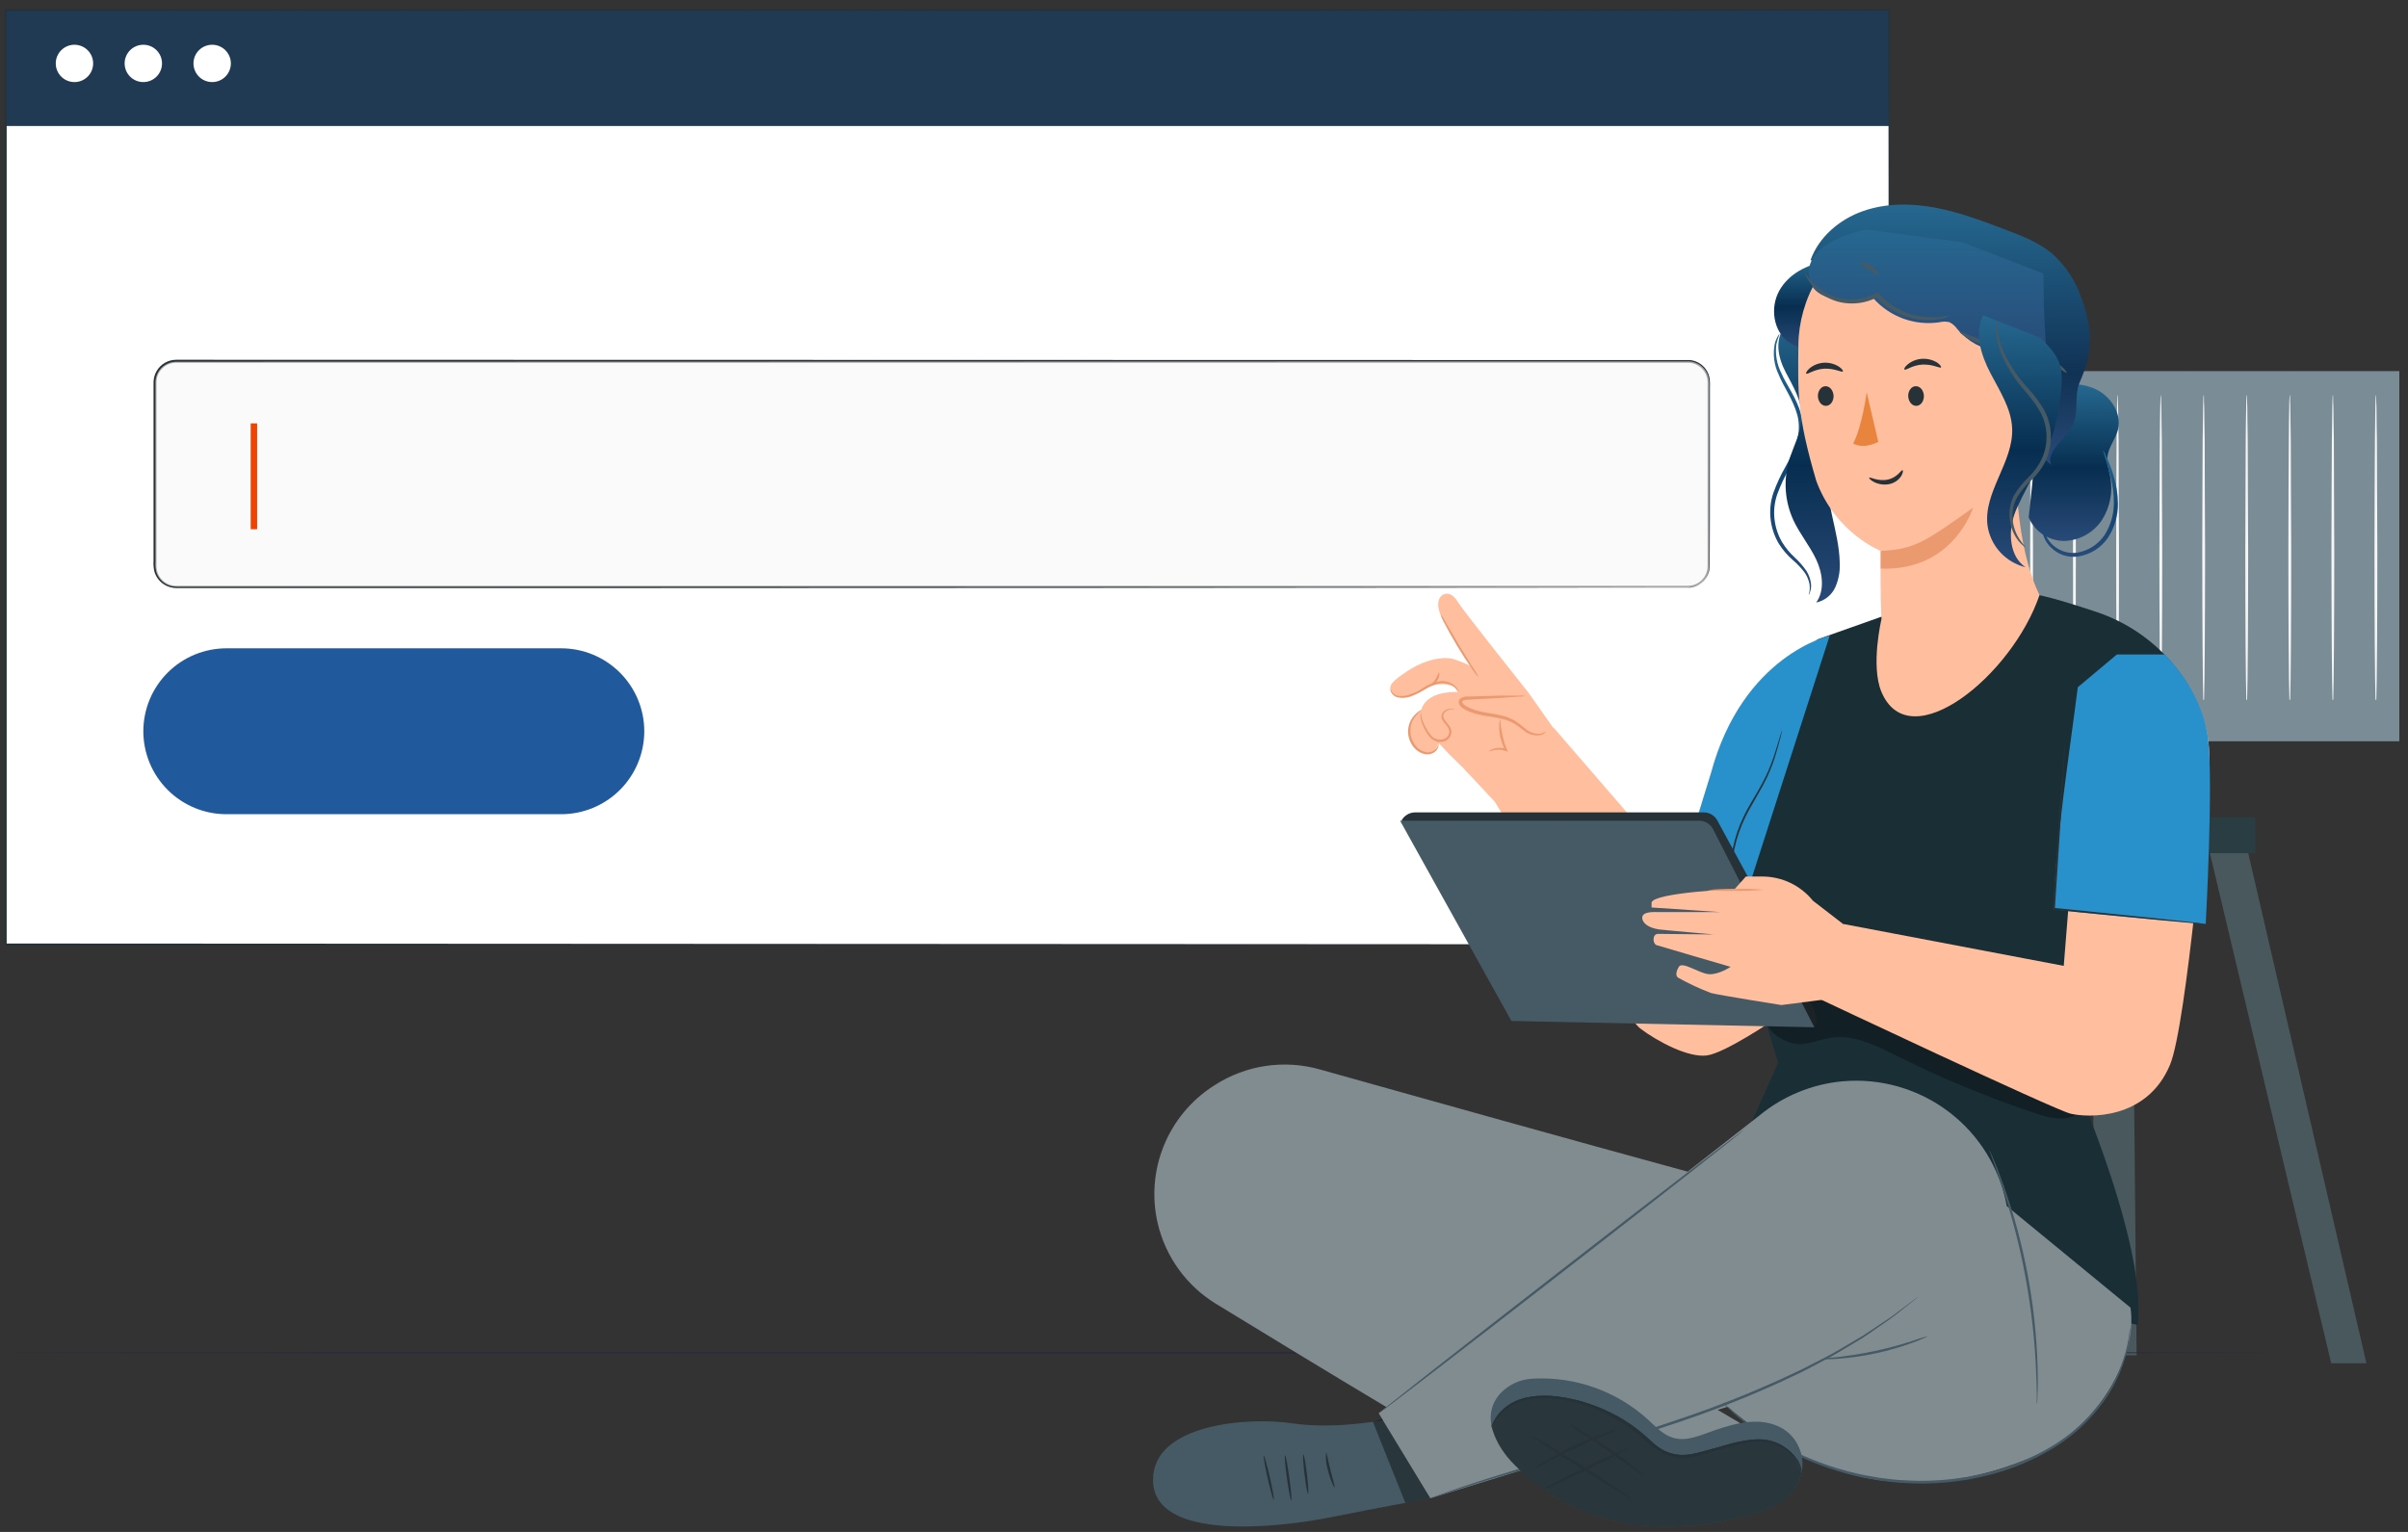 <svg width="198" height="126" viewBox="0 0 198 126" fill="none" xmlns="http://www.w3.org/2000/svg">
<rect x="0" y="0" width="198" height="126" fill="#333333" stroke="none"/>
<path d="M163.563 67.695L152.562 112.133H155.458L166.73 67.695H163.563Z" fill="#F5F5F5"/>
<path d="M184.289 67.695L194.583 112.133H191.686L181.121 67.695H184.289Z" fill="#48585D"/>
<path d="M175.687 111.478H172.313L171.812 60.477H175.183L175.687 111.478Z" fill="#48585D"/>
<path d="M197.285 30.526H149.711V60.97H197.285V30.526Z" fill="#7A8C96"/>
<path d="M185.451 67.231H161.574V70.172H185.451V67.231Z" fill="#293D43"/>
<path d="M152.872 56.997C152.9 57.182 152.91 57.369 152.904 57.555H152.839C152.791 56.065 152.755 51.134 152.755 45.3C152.755 41.772 152.781 38.579 152.791 36.231C152.791 35.096 152.817 34.164 152.826 33.484C152.826 33.18 152.843 32.932 152.849 32.735C152.847 32.648 152.855 32.56 152.872 32.474C152.891 32.56 152.9 32.648 152.898 32.735C152.898 32.932 152.898 33.18 152.917 33.484C152.917 34.164 152.939 35.096 152.956 36.231C152.956 38.579 152.975 41.772 152.991 45.3C152.991 51.147 152.952 56.078 152.904 57.555H152.839C152.835 57.369 152.846 57.182 152.872 56.997Z" fill="#F5F5F5"/>
<path d="M156.414 56.997C156.44 57.182 156.451 57.369 156.446 57.555H156.382C156.333 56.065 156.298 51.134 156.298 45.3C156.298 41.772 156.32 38.579 156.33 36.231C156.346 35.096 156.359 34.164 156.369 33.484C156.369 33.18 156.385 32.932 156.391 32.735C156.387 32.648 156.395 32.56 156.414 32.474C156.431 32.56 156.439 32.648 156.437 32.735C156.437 32.932 156.437 33.18 156.459 33.484C156.459 34.164 156.482 35.096 156.498 36.231C156.498 38.579 156.517 41.772 156.53 45.3C156.53 51.147 156.495 56.078 156.446 57.555H156.382C156.375 57.369 156.386 57.182 156.414 56.997Z" fill="#F5F5F5"/>
<path d="M159.953 56.997C159.981 57.182 159.993 57.369 159.988 57.555H159.914C159.865 56.065 159.83 51.134 159.83 45.3C159.83 41.772 159.856 38.579 159.865 36.231C159.865 35.096 159.891 34.164 159.901 33.484C159.901 33.18 159.901 32.932 159.924 32.735C159.924 32.648 159.931 32.56 159.946 32.474C159.966 32.56 159.974 32.648 159.972 32.735C159.972 32.932 159.972 33.18 159.995 33.484C159.995 34.164 160.014 35.096 160.03 36.231C160.03 38.579 160.053 41.772 160.066 45.3C160.066 51.147 160.03 56.078 159.982 57.555H159.914C159.914 57.369 159.927 57.182 159.953 56.997Z" fill="#F5F5F5"/>
<path d="M163.495 56.997C163.523 57.182 163.534 57.369 163.527 57.555H163.466C163.417 56.065 163.382 51.134 163.382 45.3C163.382 41.772 163.408 38.579 163.414 36.231C163.414 35.096 163.443 34.164 163.453 33.484C163.453 33.18 163.453 32.932 163.475 32.735C163.473 32.648 163.481 32.56 163.498 32.474C163.517 32.56 163.525 32.648 163.521 32.735C163.521 32.932 163.521 33.18 163.543 33.484C163.543 34.164 163.566 35.096 163.582 36.231C163.582 38.579 163.601 41.772 163.614 45.3C163.614 51.147 163.579 56.078 163.53 57.555H163.466C163.46 57.369 163.47 57.182 163.495 56.997Z" fill="#F5F5F5"/>
<path d="M167.037 56.997C167.063 57.182 167.073 57.369 167.069 57.555H167.018C166.966 56.065 166.93 51.134 166.93 45.3C166.93 41.772 166.956 38.579 166.966 36.231C166.982 35.096 166.995 34.164 167.005 33.484C167.005 33.18 167.021 32.932 167.024 32.735C167.022 32.648 167.03 32.56 167.05 32.474C167.067 32.56 167.075 32.648 167.072 32.735C167.072 32.932 167.072 33.18 167.095 33.484C167.095 34.164 167.118 35.096 167.131 36.231C167.131 38.579 167.153 41.772 167.166 45.3C167.166 51.147 167.131 56.078 167.082 57.555H167.018C167.007 57.369 167.013 57.182 167.037 56.997Z" fill="#F5F5F5"/>
<path d="M170.569 56.997C170.597 57.182 170.608 57.369 170.602 57.555H170.537C170.489 56.065 170.453 51.134 170.453 45.3C170.453 41.772 170.479 38.579 170.489 36.231C170.489 35.096 170.514 34.164 170.524 33.484C170.524 33.18 170.524 32.932 170.547 32.735C170.545 32.648 170.552 32.56 170.569 32.474C170.589 32.56 170.597 32.648 170.595 32.735C170.595 32.932 170.595 33.18 170.614 33.484C170.614 34.164 170.637 35.096 170.653 36.231C170.653 38.579 170.673 41.772 170.689 45.3C170.689 51.147 170.65 56.078 170.602 57.555H170.537C170.533 57.369 170.543 57.182 170.569 56.997Z" fill="#F5F5F5"/>
<path d="M174.121 56.997C174.147 57.182 174.158 57.369 174.153 57.555H174.089C174.04 56.065 174.005 51.134 174.005 45.3C174.005 41.772 174.027 38.579 174.037 36.231C174.037 35.096 174.066 34.164 174.076 33.484C174.076 33.18 174.076 32.932 174.098 32.735C174.094 32.648 174.102 32.56 174.121 32.474C174.138 32.56 174.146 32.648 174.144 32.735C174.144 32.932 174.144 33.18 174.166 33.484C174.166 34.164 174.189 35.096 174.205 36.231C174.205 38.579 174.224 41.772 174.237 45.3C174.237 51.147 174.202 56.078 174.153 57.555H174.089C174.082 57.369 174.093 57.182 174.121 56.997Z" fill="#F5F5F5"/>
<path d="M177.673 56.997C177.701 57.182 177.713 57.369 177.708 57.555H177.641C177.592 56.065 177.557 51.134 177.557 45.3C177.557 41.772 177.583 38.579 177.592 36.231C177.592 35.096 177.618 34.164 177.628 33.484C177.628 33.18 177.644 32.932 177.65 32.735C177.65 32.648 177.658 32.56 177.673 32.474C177.692 32.56 177.701 32.648 177.699 32.735C177.699 32.932 177.699 33.18 177.721 33.484C177.721 34.164 177.741 35.096 177.757 36.231C177.757 38.579 177.779 41.772 177.792 45.3C177.792 51.147 177.757 56.078 177.708 57.555H177.641C177.639 57.369 177.649 57.182 177.673 56.997Z" fill="#F5F5F5"/>
<path d="M181.199 56.997C181.227 57.182 181.238 57.369 181.231 57.555H181.167C181.118 56.065 181.083 51.134 181.083 45.3C181.083 41.772 181.108 38.579 181.115 36.231C181.131 35.096 181.144 34.164 181.154 33.484C181.154 33.18 181.17 32.932 181.176 32.735C181.174 32.648 181.182 32.56 181.199 32.474C181.218 32.56 181.226 32.648 181.221 32.735C181.221 32.932 181.221 33.18 181.244 33.484C181.244 34.164 181.267 35.096 181.283 36.231C181.283 38.579 181.302 41.772 181.315 45.3C181.315 51.147 181.28 56.078 181.231 57.555H181.167C181.162 57.369 181.173 57.182 181.199 56.997Z" fill="#F5F5F5"/>
<path d="M184.741 56.997C184.767 57.182 184.778 57.369 184.773 57.555H184.709C184.657 56.065 184.622 51.134 184.622 45.3C184.638 41.772 184.647 38.579 184.657 36.231C184.657 35.096 184.686 34.164 184.696 33.484C184.696 33.18 184.696 32.932 184.715 32.735C184.713 32.648 184.721 32.56 184.741 32.474C184.758 32.56 184.766 32.648 184.764 32.735C184.764 32.932 184.764 33.18 184.786 33.484C184.786 34.164 184.809 35.096 184.822 36.231C184.822 38.579 184.844 41.772 184.857 45.3C184.857 51.147 184.822 56.078 184.773 57.555H184.709C184.702 57.369 184.713 57.182 184.741 56.997Z" fill="#F5F5F5"/>
<path d="M188.28 56.997C188.308 57.182 188.318 57.369 188.312 57.555H188.247C188.199 56.065 188.163 51.134 188.163 45.3C188.163 41.772 188.189 38.579 188.199 36.231C188.199 35.096 188.225 34.164 188.234 33.484C188.234 33.18 188.235 32.932 188.257 32.735C188.255 32.648 188.263 32.56 188.28 32.474C188.299 32.56 188.308 32.648 188.306 32.735C188.306 32.932 188.306 33.18 188.325 33.484C188.325 34.164 188.347 35.096 188.364 36.231C188.364 38.579 188.383 41.772 188.399 45.3C188.399 51.147 188.364 56.078 188.312 57.555H188.247C188.243 57.369 188.254 57.182 188.28 56.997Z" fill="#F5F5F5"/>
<path d="M191.822 56.997C191.848 57.182 191.859 57.369 191.854 57.555H191.79C191.741 56.065 191.706 51.134 191.706 45.3C191.706 41.772 191.728 38.579 191.738 36.231C191.754 35.096 191.767 34.164 191.777 33.484C191.777 33.18 191.793 32.932 191.799 32.735C191.795 32.648 191.803 32.56 191.822 32.474C191.839 32.56 191.847 32.648 191.845 32.735C191.845 32.932 191.845 33.18 191.867 33.484C191.867 34.164 191.89 35.096 191.906 36.231C191.906 38.579 191.925 41.772 191.938 45.3C191.938 51.147 191.903 56.078 191.854 57.555H191.79C191.783 57.369 191.794 57.182 191.822 56.997Z" fill="#F5F5F5"/>
<path d="M195.361 56.997C195.389 57.182 195.401 57.369 195.396 57.555H195.328C195.28 56.065 195.244 51.134 195.244 45.3C195.244 41.772 195.27 38.579 195.28 36.231C195.296 35.096 195.309 34.164 195.315 33.484C195.315 33.18 195.331 32.932 195.338 32.735C195.338 32.648 195.345 32.56 195.361 32.474C195.38 32.56 195.389 32.648 195.386 32.735C195.386 32.932 195.386 33.18 195.409 33.484C195.409 34.164 195.428 35.096 195.444 36.231C195.444 38.579 195.467 41.772 195.48 45.3C195.48 51.147 195.444 56.078 195.396 57.555H195.328C195.326 57.369 195.337 57.182 195.361 56.997Z" fill="#F5F5F5"/>
<path d="M187.201 111.262C187.201 111.303 145.337 111.339 93.704 111.339C42.071 111.339 0.2 111.303 0.2 111.262C0.2 111.221 42.041 111.186 93.704 111.186C145.366 111.186 187.201 111.218 187.201 111.262Z" fill="#2F293D"/>
<path d="M155.339 0.827H0.455V77.686H155.339V0.827Z" fill="white"/>
<path d="M155.339 0.827H0.455V10.363H155.339V0.827Z" fill="#203A53"/>
<path d="M155.339 77.686C155.339 77.193 155.316 48.222 155.277 0.827L155.339 0.888L0.465 0.911L0.549 0.827C0.549 27.917 0.549 53.921 0.549 77.686L0.468 77.605L155.351 77.686L0.468 77.767H0.374V77.686C0.374 53.921 0.374 27.917 0.374 0.827V0.756H0.468H155.339H155.393V0.82C155.361 48.222 155.339 77.189 155.339 77.686Z" fill="#263238"/>
<path d="M14.485 29.756H138.788C139.725 29.756 140.486 30.515 140.486 31.452V46.564C140.486 47.501 139.725 48.26 138.788 48.26H14.485C13.547 48.26 12.787 47.501 12.787 46.564V31.452C12.787 30.515 13.547 29.756 14.485 29.756Z" fill="#FAFAFA" stroke="#A9A9A9" stroke-width="0.163"/>
<path d="M138.787 48.341C139.037 48.334 139.283 48.278 139.511 48.177C139.79 48.05 140.032 47.852 140.211 47.603C140.456 47.256 140.57 46.835 140.534 46.413C140.534 44.478 140.534 41.633 140.534 37.969C140.534 36.138 140.534 34.099 140.534 31.871C140.55 31.592 140.532 31.313 140.479 31.039C140.412 30.762 140.277 30.506 140.087 30.294C139.896 30.082 139.656 29.92 139.388 29.823C139.251 29.775 139.109 29.742 138.965 29.726C138.82 29.726 138.668 29.726 138.516 29.726H134.729H117.018L14.485 29.752C14.185 29.752 13.891 29.83 13.631 29.98C13.371 30.129 13.156 30.344 13.006 30.604C12.859 30.863 12.781 31.156 12.78 31.455V46.197C12.759 46.49 12.786 46.785 12.857 47.071C12.945 47.346 13.102 47.594 13.313 47.792C13.524 47.991 13.781 48.132 14.062 48.203C14.351 48.257 14.646 48.276 14.94 48.257H23.009H50.232L96.331 48.273L127.409 48.303H135.859H138.055H138.804C138.804 48.303 138.549 48.303 138.055 48.303H135.859L127.409 48.319L96.331 48.344L50.232 48.364H14.498C14.34 48.361 14.183 48.341 14.03 48.303C13.722 48.224 13.44 48.07 13.208 47.852C12.977 47.635 12.806 47.363 12.709 47.061C12.632 46.759 12.604 46.446 12.625 46.135V45.226C12.625 44.62 12.625 44.013 12.625 43.404V31.461C12.626 31.133 12.711 30.811 12.874 30.526C13.037 30.243 13.273 30.007 13.556 29.843C13.839 29.679 14.161 29.592 14.488 29.591L117.022 29.613H134.732H138.503C138.655 29.613 138.804 29.613 138.959 29.613C139.111 29.63 139.26 29.664 139.404 29.717C139.689 29.82 139.943 29.993 140.144 30.22C140.34 30.441 140.479 30.706 140.547 30.994C140.599 31.274 140.617 31.56 140.599 31.845C140.599 34.074 140.599 36.112 140.599 37.944C140.599 41.607 140.599 44.455 140.583 46.387C140.613 46.818 140.488 47.246 140.231 47.593C140.047 47.843 139.801 48.041 139.517 48.167C139.345 48.241 139.162 48.289 138.975 48.309L138.787 48.341Z" fill="#263238"/>
<path d="M46.141 66.969H18.621C16.808 66.969 15.069 66.25 13.788 64.969C12.506 63.689 11.786 61.952 11.786 60.142C11.788 58.332 12.509 56.598 13.791 55.32C15.073 54.042 16.81 53.324 18.621 53.324H46.141C47.039 53.324 47.927 53.5 48.757 53.843C49.586 54.187 50.34 54.689 50.974 55.323C51.609 55.957 52.113 56.71 52.456 57.538C52.8 58.367 52.977 59.255 52.977 60.151C52.974 61.96 52.253 63.694 50.971 64.973C49.689 66.251 47.952 66.969 46.141 66.969Z" fill="#215A9C"/>
<path d="M21.142 34.822H20.613V43.529H21.142V34.822Z" fill="#EE4302"/>
<path d="M6.122 6.751C6.971 6.751 7.659 6.064 7.659 5.216C7.659 4.368 6.971 3.681 6.122 3.681C5.273 3.681 4.585 4.368 4.585 5.216C4.585 6.064 5.273 6.751 6.122 6.751Z" fill="white"/>
<path d="M11.785 6.751C12.634 6.751 13.322 6.064 13.322 5.216C13.322 4.368 12.634 3.681 11.785 3.681C10.937 3.681 10.248 4.368 10.248 5.216C10.248 6.064 10.937 6.751 11.785 6.751Z" fill="white"/>
<path d="M17.446 6.751C18.294 6.751 18.983 6.064 18.983 5.216C18.983 4.368 18.294 3.681 17.446 3.681C16.597 3.681 15.909 4.368 15.909 5.216C15.909 6.064 16.597 6.751 17.446 6.751Z" fill="white"/>
<path d="M120.415 63.266L122.914 65.946C122.914 65.946 133.373 83.464 134.861 84.587C136.35 85.709 138.849 87.009 140.35 86.809C141.852 86.609 145.82 83.906 145.82 83.906L142.349 73.263L138.403 72.183L127.748 59.851L120.415 63.266Z" fill="#FFBE9D"/>
<path d="M122.414 65.375C121.526 64.308 119.237 62.111 119.237 62.111L118.268 61.083C118.224 61.167 118.189 61.256 118.161 61.347C118.121 61.523 118.037 61.687 117.916 61.821C117.774 61.921 117.605 61.974 117.432 61.974C117.258 61.974 117.089 61.921 116.947 61.821C116.641 61.65 116.385 61.401 116.204 61.101C116.023 60.8 115.924 60.457 115.917 60.106C115.91 59.756 115.995 59.409 116.163 59.101C116.331 58.793 116.577 58.535 116.876 58.351C116.931 58.161 117.022 57.984 117.144 57.828C117.961 56.78 119.882 56.922 119.882 56.922L119.595 56.513C119.595 56.513 118.287 55.7 116.111 57.077C115.787 57.289 115.396 57.374 115.013 57.316C114.896 57.304 114.782 57.266 114.681 57.204C114.58 57.143 114.494 57.06 114.429 56.961C114.106 56.422 114.413 56.058 115.759 55.178C117.105 54.297 118.694 53.888 119.702 54.271C120.176 54.434 120.637 54.63 121.083 54.858C121.083 54.858 118.707 51.027 118.565 50.779C118.158 50.059 118.139 49.276 118.594 48.956C118.885 48.753 119.401 48.708 119.886 49.531C120.318 50.243 125.675 56.967 125.675 56.967L127.871 60.083L122.414 65.375Z" fill="#FFBE9D"/>
<path d="M127.105 60.192C126.782 60.547 126.175 60.515 125.74 60.279C125.304 60.044 124.955 59.689 124.538 59.434C123.286 58.67 121.577 58.983 120.363 58.16C120.196 58.044 120.024 57.838 120.099 57.661C120.173 57.483 120.399 57.451 120.589 57.445L125.433 57.245" fill="#FFBE9D"/>
<path d="M125.439 57.245C125.266 57.21 125.089 57.199 124.913 57.212C124.574 57.212 124.086 57.212 123.479 57.212L121.358 57.271L120.745 57.293C120.621 57.278 120.495 57.286 120.375 57.32C120.255 57.353 120.142 57.41 120.044 57.487C119.991 57.549 119.958 57.625 119.949 57.706C119.939 57.787 119.955 57.869 119.992 57.941C120.055 58.06 120.146 58.162 120.257 58.238C120.459 58.37 120.676 58.478 120.903 58.561C121.8 58.909 122.701 58.922 123.46 59.115C123.819 59.191 124.164 59.322 124.484 59.502C124.777 59.673 125.026 59.892 125.278 60.067C125.468 60.23 125.691 60.35 125.932 60.418C126.173 60.486 126.426 60.5 126.673 60.46C127.025 60.367 127.131 60.167 127.118 60.167C126.975 60.257 126.816 60.32 126.65 60.354C126.421 60.371 126.191 60.341 125.975 60.264C125.759 60.187 125.561 60.066 125.394 59.909C125.14 59.694 124.875 59.493 124.6 59.306C124.266 59.103 123.902 58.955 123.521 58.867C122.734 58.657 121.836 58.628 121.006 58.303C120.804 58.223 120.612 58.123 120.431 58.003C120.267 57.886 120.18 57.722 120.26 57.651C120.341 57.58 120.561 57.551 120.767 57.545L121.381 57.512L123.502 57.396C124.106 57.358 124.593 57.325 124.929 57.293C125.101 57.3 125.272 57.284 125.439 57.245Z" fill="#EB996E"/>
<path d="M119.96 56.897C119.774 56.649 119.533 56.448 119.256 56.309C118.95 56.181 118.61 56.154 118.287 56.232C117.888 56.331 117.506 56.493 117.157 56.713C116.796 56.94 116.411 57.13 116.011 57.28C115.673 57.404 115.309 57.434 114.955 57.367C114.832 57.343 114.716 57.29 114.618 57.213C114.519 57.136 114.44 57.036 114.387 56.922C114.346 56.844 114.327 56.756 114.332 56.667C114.332 56.667 114.371 56.755 114.452 56.89C114.508 56.983 114.585 57.062 114.676 57.122C114.767 57.182 114.87 57.22 114.978 57.235C115.306 57.275 115.638 57.234 115.946 57.116C116.333 56.96 116.705 56.77 117.057 56.548C117.423 56.321 117.825 56.156 118.245 56.061C118.601 55.984 118.971 56.028 119.298 56.187C119.514 56.294 119.7 56.453 119.837 56.651C119.944 56.803 119.97 56.893 119.96 56.897Z" fill="#EB996E"/>
<path d="M118.429 50.472C118.611 50.716 118.771 50.975 118.907 51.246L120.008 53.097L121.138 54.936C121.309 55.181 121.46 55.44 121.591 55.71C121.377 55.499 121.19 55.263 121.035 55.007C120.712 54.552 120.293 53.913 119.857 53.191C119.421 52.468 119.046 51.798 118.794 51.304C118.64 51.042 118.518 50.763 118.429 50.472Z" fill="#EB996E"/>
<path d="M119.621 58.293C119.531 58.32 119.437 58.337 119.343 58.341C119.224 58.349 119.108 58.382 119.003 58.437C118.898 58.493 118.806 58.57 118.733 58.664C118.695 58.731 118.675 58.807 118.675 58.885C118.675 58.962 118.695 59.038 118.733 59.106C118.826 59.277 118.94 59.436 119.072 59.58C119.239 59.754 119.336 59.984 119.346 60.225C119.337 60.359 119.296 60.489 119.226 60.604C119.156 60.718 119.06 60.815 118.946 60.886C118.833 60.955 118.707 61 118.576 61.018C118.445 61.036 118.312 61.028 118.184 60.992C117.95 60.934 117.737 60.809 117.574 60.631C117.331 60.329 117.134 59.994 116.989 59.635C116.885 59.396 116.82 59.142 116.799 58.883C116.787 58.787 116.801 58.688 116.841 58.599C116.855 58.691 116.864 58.784 116.867 58.877C116.915 59.123 116.995 59.361 117.105 59.586C117.261 59.922 117.459 60.237 117.696 60.522C117.839 60.678 118.029 60.783 118.237 60.822C118.445 60.86 118.66 60.83 118.849 60.734C118.94 60.68 119.016 60.605 119.072 60.515C119.128 60.425 119.162 60.324 119.172 60.218C119.164 60.013 119.083 59.817 118.943 59.667C118.803 59.521 118.682 59.357 118.584 59.18C118.54 59.09 118.52 58.991 118.526 58.891C118.533 58.792 118.565 58.696 118.62 58.612C118.704 58.507 118.812 58.423 118.935 58.367C119.058 58.311 119.192 58.285 119.327 58.29C119.424 58.269 119.524 58.27 119.621 58.293Z" fill="#EB996E"/>
<path d="M118.174 60.861C118.174 60.861 118.252 60.922 118.284 61.09C118.304 61.209 118.296 61.332 118.26 61.448C118.224 61.564 118.162 61.67 118.078 61.757C117.947 61.883 117.786 61.972 117.611 62.016C117.435 62.06 117.251 62.058 117.077 62.009C116.656 61.885 116.3 61.605 116.082 61.225C115.857 60.858 115.753 60.429 115.785 59.999C115.816 59.652 115.937 59.318 116.137 59.032C116.274 58.836 116.447 58.667 116.647 58.535C116.783 58.445 116.87 58.416 116.873 58.426C116.639 58.617 116.432 58.841 116.26 59.09C116.069 59.394 115.967 59.746 115.967 60.106C115.967 60.465 116.069 60.817 116.26 61.122C116.455 61.463 116.77 61.719 117.144 61.841C117.294 61.886 117.452 61.893 117.604 61.861C117.756 61.828 117.898 61.758 118.016 61.657C118.092 61.584 118.151 61.495 118.19 61.398C118.229 61.3 118.247 61.195 118.242 61.09C118.207 60.948 118.158 60.867 118.174 60.861Z" fill="#EB996E"/>
<path d="M122.395 61.818C122.395 61.818 122.508 61.696 122.766 61.602C123.121 61.479 123.508 61.479 123.864 61.602L123.757 61.718C123.668 61.535 123.592 61.347 123.528 61.154C123.275 60.487 123.211 59.764 123.344 59.064C123.39 59.752 123.509 60.433 123.699 61.096C123.764 61.292 123.838 61.476 123.912 61.647L123.993 61.831L123.806 61.763C123.482 61.645 123.13 61.626 122.795 61.709C122.664 61.752 122.53 61.789 122.395 61.818Z" fill="#EB996E"/>
<path d="M118.329 55.31C118.378 55.31 118.397 55.671 118.149 56.022C117.9 56.374 117.548 56.48 117.535 56.435C117.522 56.39 117.787 56.229 118 55.919C118.213 55.609 118.278 55.31 118.329 55.31Z" fill="#EB996E"/>
<path d="M114.183 116.718C114.183 116.718 109.986 117.627 106.218 117.063C102.692 116.537 94.804 117.082 94.807 121.72C94.807 126.88 105.33 125.616 109.434 124.793C113.538 123.971 117.616 123.232 117.616 123.232L114.183 116.718Z" fill="#455A64"/>
<path d="M104.736 123.358C104.681 123.358 104.455 122.565 104.229 121.559C104.003 120.553 103.861 119.727 103.906 119.714C103.951 119.701 104.19 120.507 104.416 121.514C104.642 122.52 104.791 123.333 104.736 123.358Z" fill="#263238"/>
<path d="M106.173 123.413C106.118 123.413 105.959 122.594 105.817 121.569C105.675 120.543 105.608 119.701 105.662 119.695C105.717 119.688 105.876 120.514 106.018 121.54C106.16 122.565 106.227 123.407 106.173 123.413Z" fill="#263238"/>
<path d="M107.557 122.871C107.503 122.871 107.37 122.158 107.264 121.259C107.157 120.359 107.112 119.63 107.167 119.624C107.222 119.617 107.354 120.336 107.464 121.236C107.574 122.136 107.606 122.865 107.557 122.871Z" fill="#263238"/>
<path d="M109.737 122.329C109.689 122.352 109.388 121.749 109.195 120.946C109.045 120.467 108.993 119.964 109.04 119.465C109.098 119.465 109.198 120.11 109.392 120.897C109.585 121.684 109.789 122.307 109.737 122.329Z" fill="#263238"/>
<g opacity="0.4">
<path d="M112.889 116.944L115.556 123.616L117.625 123.232L113.66 116.718L112.889 116.944Z" fill="black"/>
</g>
<path d="M139.95 101.373L146.214 87.412L142.588 75.431C141.487 71.798 141.744 67.891 143.311 64.433L149.427 52.594L154.887 50.659L167.699 48.953C167.925 49.027 168.567 49.066 172.365 50.327C175.554 51.385 178.255 53.555 179.975 56.438L169.623 86.593C169.623 86.593 176.643 101.934 175.758 108.971L139.95 101.373Z" fill="#1A2E35"/>
<path d="M150.45 52.282C150.45 52.282 143.285 53.868 140.67 63.637L137.457 74.038L143.337 74.399L150.45 52.282Z" fill="#2890CA"/>
<path d="M142.801 74.737C142.775 74.691 142.753 74.642 142.736 74.592C142.701 74.495 142.64 74.353 142.581 74.163C142.422 73.626 142.32 73.074 142.278 72.515C142.185 70.657 142.565 68.807 143.382 67.136C143.615 66.649 143.876 66.184 144.138 65.752C144.399 65.32 144.645 64.894 144.864 64.485C145.263 63.765 145.592 63.009 145.849 62.227C146.072 61.56 146.23 61.011 146.346 60.634L146.482 60.199C146.495 60.147 146.514 60.097 146.54 60.05C146.537 60.104 146.527 60.157 146.511 60.208C146.482 60.324 146.446 60.469 146.404 60.65C146.304 61.031 146.159 61.585 145.949 62.263C145.703 63.057 145.378 63.825 144.981 64.556C144.761 64.969 144.516 65.394 144.257 65.846C143.999 66.297 143.741 66.736 143.508 67.22C142.705 68.871 142.317 70.693 142.378 72.528C142.41 73.081 142.494 73.629 142.63 74.166C142.697 74.353 142.754 74.544 142.801 74.737Z" fill="#263238"/>
<path d="M125.016 107.101C124.981 107.146 121.619 104.695 117.506 101.618C113.392 98.541 110.079 96.032 110.118 95.99C110.157 95.948 113.512 98.393 117.629 101.457C121.745 104.521 125.042 107.055 125.016 107.101Z" fill="#455A64"/>
<path d="M175.184 107.556L165.013 99.203C164.448 96.117 162.749 93.353 160.249 91.454C157.749 89.555 154.628 88.657 151.5 88.937C148.99 89.17 146.609 90.151 144.664 91.753L138.768 96.368C129.602 93.872 115.669 89.969 108.51 87.957C107.064 87.549 105.547 87.454 104.061 87.676C102.575 87.898 101.153 88.434 99.889 89.247L99.754 89.334C97.923 90.518 96.503 92.238 95.687 94.258C94.871 96.278 94.699 98.5 95.195 100.622C95.514 101.985 96.101 103.272 96.922 104.406C97.743 105.541 98.781 106.502 99.976 107.233C103.593 109.445 109.192 112.861 114.009 115.738L113.363 116.237L117.616 123.233L126.379 120.533C132.301 119.688 144.806 118.066 144.806 118.066L141.232 115.96L142.049 115.709C148.859 121.514 157.189 124.171 167.499 119.675C172.597 117.292 175.775 111.568 175.184 107.556Z" fill="#818C90"/>
<path d="M157.757 106.63C157.732 106.658 157.704 106.684 157.673 106.707L157.418 106.917L156.421 107.71C156.204 107.884 155.962 108.075 155.697 108.281C155.433 108.487 155.123 108.684 154.803 108.91L153.779 109.623C153.592 109.748 153.405 109.881 153.208 110.01L152.588 110.384C151.735 110.89 150.818 111.471 149.779 111.996C149.262 112.264 148.736 112.557 148.18 112.835L146.45 113.651C143.867 114.832 141.227 115.882 138.539 116.798C132.824 118.766 127.538 120.181 123.754 121.313C122.805 121.591 121.949 121.852 121.2 122.091C120.451 122.329 119.805 122.52 119.279 122.697L118.068 123.09L117.745 123.19L117.635 123.216C117.668 123.197 117.702 123.182 117.738 123.171L118.061 123.052L119.262 122.623C119.782 122.436 120.425 122.223 121.174 121.978C121.923 121.733 122.772 121.462 123.718 121.175C127.496 119.991 132.775 118.553 138.481 116.589C141.335 115.621 143.999 114.538 146.379 113.464L148.109 112.654C148.665 112.383 149.191 112.093 149.724 111.829C150.764 111.313 151.684 110.738 152.536 110.242L153.159 109.874C153.356 109.748 153.544 109.619 153.731 109.497L154.777 108.8C155.1 108.578 155.423 108.387 155.681 108.184L156.414 107.63L157.431 106.865L157.699 106.672C157.722 106.646 157.754 106.627 157.757 106.63Z" fill="#455A64"/>
<path d="M158.516 109.9C158.418 109.972 158.309 110.027 158.193 110.065C157.986 110.158 157.68 110.284 157.295 110.426C156.295 110.793 155.27 111.09 154.228 111.313C153.185 111.537 152.128 111.688 151.064 111.764C150.657 111.79 150.324 111.803 150.095 111.803C149.976 111.813 149.857 111.806 149.74 111.781C150.174 111.705 150.611 111.653 151.051 111.623C151.858 111.532 152.972 111.374 154.186 111.116C155.4 110.858 156.475 110.542 157.25 110.291C157.664 110.136 158.087 110.006 158.516 109.9Z" fill="#455A64"/>
<path d="M143.411 92.917C143.447 92.962 136.747 98.219 128.452 104.656C120.157 111.094 113.405 116.283 113.37 116.241C113.334 116.199 120.031 110.939 128.329 104.498C136.627 98.058 143.376 92.875 143.411 92.917Z" fill="#455A64"/>
<path d="M167.496 115.476C167.481 115.405 167.474 115.333 167.476 115.26C167.476 115.092 167.476 114.886 167.476 114.634C167.476 114.096 167.447 113.312 167.399 112.345C167.15 107.311 166.212 102.336 164.609 97.558C164.302 96.639 164.041 95.9 163.85 95.394C163.766 95.158 163.695 94.965 163.64 94.807C163.61 94.74 163.59 94.67 163.579 94.597C163.579 94.597 163.621 94.662 163.682 94.791L163.931 95.362C164.147 95.861 164.431 96.59 164.758 97.506C166.445 102.278 167.384 107.283 167.541 112.341C167.57 113.309 167.57 114.099 167.541 114.641C167.541 114.889 167.521 115.096 167.515 115.263C167.519 115.335 167.513 115.406 167.496 115.476Z" fill="#455A64"/>
<path d="M141.664 115.37C141.696 115.388 141.725 115.41 141.752 115.434L141.991 115.641C142.204 115.815 142.497 116.099 142.904 116.431C144.054 117.362 145.285 118.189 146.582 118.901C148.514 119.941 150.577 120.716 152.717 121.204C153.014 121.284 153.324 121.336 153.637 121.391C153.95 121.446 154.264 121.507 154.583 121.555C155.229 121.623 155.875 121.733 156.553 121.749C157.939 121.839 159.33 121.798 160.708 121.626L161.761 121.478L162.791 121.268C163.46 121.129 164.121 120.952 164.77 120.739C166.004 120.343 167.195 119.821 168.322 119.182C170.24 118.112 171.883 116.613 173.123 114.802C173.951 113.58 174.548 112.217 174.886 110.78C174.999 110.271 175.061 109.868 175.093 109.594C175.093 109.468 175.119 109.365 175.132 109.271C175.134 109.236 175.141 109.202 175.151 109.168C175.155 109.203 175.155 109.239 175.151 109.274C175.151 109.358 175.151 109.461 175.135 109.597C175.104 110.001 175.048 110.403 174.967 110.8C174.657 112.261 174.072 113.65 173.243 114.892C172.002 116.741 170.343 118.272 168.4 119.362C167.265 120.014 166.066 120.545 164.822 120.949C164.167 121.168 163.499 121.349 162.823 121.491L161.784 121.704L160.721 121.852C159.329 122.026 157.924 122.066 156.524 121.971C155.842 121.952 155.184 121.842 154.535 121.771C154.212 121.72 153.889 121.659 153.582 121.601C153.27 121.552 152.961 121.487 152.656 121.407C150.5 120.909 148.424 120.113 146.488 119.043C145.19 118.316 143.966 117.464 142.833 116.498C142.433 116.157 142.149 115.853 141.945 115.676L141.719 115.454C141.687 115.402 141.661 115.373 141.664 115.37Z" fill="#455A64"/>
<path d="M146.476 117.44C144.71 116.498 142.727 117.056 141.038 117.624C139.915 118.001 138.746 118.591 137.603 118.269C136.779 118.037 136.166 117.369 135.533 116.785C134.252 115.615 132.75 114.712 131.115 114.129C129.48 113.547 127.744 113.298 126.011 113.396C125.021 113.441 124.086 113.863 123.399 114.576C121.665 116.45 122.973 118.891 124.523 120.468C127.29 123.268 130.939 125.029 134.855 125.454C138.084 125.777 142.524 125.345 145.798 123.945C147.816 123.081 148.852 120.7 147.793 118.785C147.493 118.219 147.035 117.752 146.476 117.44Z" fill="#455A64"/>
<g opacity="0.4">
<path d="M146.469 118.94C144.706 118.001 142.723 118.556 141.034 119.127C139.911 119.504 138.742 120.094 137.599 119.772C136.776 119.54 136.159 118.872 135.529 118.292C134.25 117.12 132.748 116.216 131.113 115.633C129.479 115.05 127.744 114.799 126.01 114.896C125.021 114.941 124.086 115.364 123.398 116.076C123.048 116.446 122.797 116.899 122.669 117.392C123.002 118.564 123.642 119.626 124.522 120.469C127.289 123.269 130.938 125.03 134.854 125.455C138.083 125.777 142.523 125.345 145.8 123.945C146.38 123.699 146.892 123.319 147.297 122.837C147.702 122.355 147.986 121.784 148.128 121.172C148.023 120.702 147.82 120.261 147.531 119.876C147.242 119.491 146.874 119.172 146.453 118.94H146.469Z" fill="black"/>
</g>
<path d="M148.145 121.172C148.068 120.799 147.921 120.445 147.712 120.127C147.459 119.761 147.138 119.448 146.766 119.204C146.284 118.875 145.731 118.663 145.152 118.585C143.841 118.43 142.323 118.982 140.631 119.437C139.798 119.659 138.888 119.994 137.89 119.872C137.391 119.807 136.91 119.641 136.479 119.382C136.05 119.113 135.645 118.809 135.268 118.472C133.27 116.612 130.745 115.416 128.039 115.047C127.33 114.946 126.61 114.946 125.901 115.047C125.319 115.132 124.758 115.327 124.248 115.621C123.867 115.852 123.525 116.142 123.234 116.479C123.001 116.779 122.785 117.092 122.588 117.418C122.726 117.057 122.921 116.72 123.166 116.421C123.453 116.063 123.796 115.755 124.183 115.508C124.702 115.192 125.276 114.979 125.875 114.88C126.601 114.77 127.338 114.765 128.064 114.863C128.896 114.963 129.716 115.146 130.512 115.408C131.391 115.697 132.24 116.071 133.047 116.524C133.475 116.764 133.887 117.033 134.28 117.327C134.671 117.65 135.042 117.972 135.426 118.295C135.791 118.624 136.185 118.921 136.602 119.182C137.005 119.426 137.455 119.583 137.922 119.643C138.846 119.766 139.73 119.449 140.576 119.23C142.255 118.792 143.805 118.24 145.171 118.421C145.701 118.497 146.209 118.684 146.662 118.97C147.114 119.257 147.501 119.635 147.796 120.082C147.95 120.326 148.059 120.596 148.119 120.878C148.14 120.974 148.149 121.073 148.145 121.172Z" fill="#263238"/>
<path d="M148.145 121.172C148.068 120.799 147.921 120.445 147.712 120.127C147.459 119.761 147.138 119.448 146.766 119.204C146.284 118.875 145.731 118.663 145.152 118.585C143.841 118.43 142.323 118.982 140.631 119.437C139.798 119.659 138.888 119.994 137.89 119.872C137.391 119.807 136.91 119.641 136.479 119.382C136.05 119.113 135.645 118.809 135.268 118.472C133.27 116.612 130.745 115.416 128.039 115.047C127.33 114.946 126.61 114.946 125.901 115.047C125.319 115.132 124.758 115.327 124.248 115.621C123.867 115.852 123.525 116.142 123.234 116.479C123.001 116.779 122.785 117.092 122.588 117.418C122.726 117.057 122.921 116.72 123.166 116.421C123.453 116.063 123.796 115.755 124.183 115.508C124.702 115.192 125.276 114.979 125.875 114.88C126.601 114.77 127.338 114.765 128.064 114.863C128.896 114.963 129.716 115.146 130.512 115.408C131.391 115.697 132.24 116.071 133.047 116.524C133.475 116.764 133.887 117.033 134.28 117.327C134.671 117.65 135.042 117.972 135.426 118.295C135.791 118.624 136.185 118.921 136.602 119.182C137.005 119.426 137.455 119.583 137.922 119.643C138.846 119.766 139.73 119.449 140.576 119.23C142.255 118.792 143.805 118.24 145.171 118.421C145.701 118.497 146.209 118.684 146.662 118.97C147.114 119.257 147.501 119.635 147.796 120.082C147.95 120.326 148.059 120.596 148.119 120.878C148.14 120.974 148.149 121.073 148.145 121.172Z" fill="#263238"/>
<path d="M126.25 120.746C126.525 120.503 126.829 120.294 127.154 120.124C128.671 119.21 130.278 118.454 131.949 117.866C132.288 117.723 132.644 117.623 133.008 117.569C132.689 117.751 132.354 117.902 132.007 118.021C131.384 118.282 130.525 118.647 129.595 119.082C128.665 119.517 127.835 119.946 127.238 120.262C126.926 120.457 126.595 120.619 126.25 120.746Z" fill="#263238"/>
<path d="M126.857 122.51C126.828 122.452 128.371 121.649 130.305 120.714C132.239 119.779 133.828 119.072 133.857 119.13C133.886 119.188 132.343 119.995 130.409 120.927C128.474 121.859 126.886 122.571 126.857 122.51Z" fill="#263238"/>
<path d="M134.17 123.274C134.135 123.332 132.255 122.21 129.973 120.771C127.69 119.333 125.862 118.124 125.898 118.069C125.933 118.014 127.813 119.133 130.095 120.571C132.378 122.01 134.206 123.219 134.17 123.274Z" fill="#263238"/>
<path d="M135.229 121.446C134.902 121.272 134.594 121.066 134.309 120.83C133.754 120.433 132.992 119.882 132.136 119.292C131.28 118.702 130.499 118.179 129.931 117.802C129.611 117.616 129.309 117.4 129.03 117.157C129.377 117.286 129.709 117.455 130.018 117.66C130.612 118.005 131.413 118.505 132.278 119.098C133.143 119.692 133.893 120.269 134.416 120.711C134.714 120.924 134.987 121.171 135.229 121.446Z" fill="#263238"/>
<path d="M148.72 48.943C148.809 48.657 148.833 48.354 148.791 48.056C148.727 47.709 148.589 47.379 148.387 47.089C148.102 46.714 147.777 46.37 147.419 46.063C146.971 45.677 146.584 45.226 146.269 44.725C145.918 44.132 145.691 43.474 145.601 42.79C145.498 42.031 145.573 41.258 145.82 40.532C146.092 39.784 146.428 39.06 146.824 38.368C147.209 37.695 147.519 36.981 147.748 36.24C147.953 35.563 147.969 34.842 147.793 34.157C147.435 32.841 146.647 31.802 146.25 30.803C145.876 30.023 145.763 29.145 145.927 28.297C145.979 28.07 146.066 27.852 146.185 27.652C146.22 27.578 146.271 27.513 146.334 27.461C146.218 27.741 146.128 28.03 146.062 28.326C145.958 29.143 146.105 29.973 146.482 30.706C146.892 31.673 147.703 32.673 148.097 34.076C148.293 34.817 148.286 35.597 148.074 36.334C147.841 37.1 147.523 37.838 147.125 38.533C146.739 39.208 146.409 39.913 146.14 40.642C145.906 41.313 145.829 42.029 145.914 42.735C145.99 43.375 146.193 43.994 146.511 44.554C146.804 45.04 147.165 45.481 147.583 45.864C147.941 46.192 148.261 46.56 148.536 46.96C148.736 47.275 148.864 47.631 148.91 48.002C148.937 48.237 148.909 48.475 148.83 48.698C148.818 48.789 148.78 48.874 148.72 48.943Z" fill="url(#paint0_linear_3445_33317)"/>
<path d="M166.811 42.561C167.055 43.131 167.46 43.617 167.976 43.961C168.492 44.304 169.097 44.49 169.717 44.496C170.339 44.48 170.947 44.315 171.491 44.013C172.035 43.711 172.497 43.283 172.839 42.764C173.509 41.711 173.75 40.441 173.511 39.217C173.408 38.665 173.22 38.114 173.285 37.559C173.379 36.769 173.953 36.117 174.15 35.347C174.502 33.963 173.505 32.499 172.171 31.944C170.838 31.39 169.333 31.56 167.954 31.944" fill="url(#paint1_linear_3445_33317)"/>
<path d="M147.028 26.533C145.756 27.823 146.24 29.487 146.834 30.622C147.428 31.757 148.126 32.908 148.155 34.189C148.184 35.469 147.448 36.691 147.086 37.949C146.634 39.556 146.768 41.27 147.464 42.787C147.99 43.916 148.807 44.889 149.336 46.012C149.866 47.134 150.063 48.556 149.336 49.559C149.678 49.488 149.998 49.338 150.27 49.12C150.543 48.903 150.76 48.625 150.906 48.308C151.187 47.669 151.313 46.973 151.274 46.276C151.219 43.638 149.953 41.078 150.27 38.459C150.454 36.937 151.17 35.472 151.07 33.944C150.97 32.415 150.066 31.064 149.414 29.667C148.762 28.271 148.377 26.536 149.246 25.265" fill="url(#paint2_linear_3445_33317)"/>
<path d="M150.153 21.53C148.594 21.73 147.05 22.546 146.295 23.924C145.539 25.301 145.801 27.248 147.089 28.148C148.303 28.997 150.024 28.719 151.287 27.919C152.229 27.344 152.943 26.461 153.308 25.42C153.483 24.901 153.53 24.348 153.446 23.806C153.362 23.265 153.148 22.752 152.823 22.311C152.486 21.879 152.024 21.561 151.499 21.401C150.974 21.241 150.413 21.247 149.892 21.418" fill="url(#paint3_linear_3445_33317)"/>
<path d="M148.881 21.373C149.569 19.48 151.254 18.048 153.153 17.374C155.051 16.7 157.14 16.709 159.123 17.08C161.106 17.451 162.998 18.17 164.887 18.883C166.259 19.402 167.663 19.938 168.777 20.892C169.859 21.872 170.671 23.113 171.138 24.494C172.081 27.052 172.106 28.926 171.015 31.419C170.534 32.502 170.925 33.718 170.495 34.824C170.066 35.93 168.067 37.246 168.687 38.256" fill="url(#paint4_linear_3445_33317)"/>
<path d="M167.699 48.944C163.846 40.959 166.876 24.672 166.876 24.672C166.858 24.148 166.643 23.649 166.275 23.276C165.907 22.902 165.411 22.68 164.887 22.653L153.618 20.447C150.037 20.264 147.906 24.769 147.874 28.349C147.838 32.328 147.732 34.075 149.346 39.557C150.93 43.861 154.644 45.312 154.644 45.312C154.644 45.312 154.587 48.828 154.709 50.908C154.709 50.908 153.791 54.76 154.709 56.923C157.034 62.399 165.46 55.562 167.699 48.944Z" fill="#FFBE9D"/>
<path d="M149.477 32.573C149.484 32.793 149.557 33.001 149.68 33.152C149.802 33.303 149.965 33.384 150.134 33.379C150.216 33.382 150.298 33.364 150.375 33.324C150.452 33.285 150.522 33.226 150.581 33.151C150.64 33.076 150.687 32.986 150.719 32.887C150.751 32.788 150.768 32.681 150.769 32.573C150.76 32.354 150.687 32.147 150.565 31.997C150.442 31.847 150.28 31.764 150.112 31.767C150.03 31.765 149.948 31.783 149.871 31.822C149.794 31.862 149.724 31.921 149.665 31.995C149.606 32.071 149.559 32.16 149.526 32.26C149.494 32.359 149.477 32.465 149.477 32.573Z" fill="#263238"/>
<path d="M148.522 30.731C148.622 30.825 149.168 30.367 150.001 30.325C150.834 30.283 151.447 30.648 151.531 30.554C151.573 30.506 151.467 30.331 151.208 30.157C150.842 29.925 150.412 29.812 149.978 29.835C149.551 29.857 149.141 30.014 148.809 30.283C148.551 30.503 148.474 30.689 148.522 30.731Z" fill="#263238"/>
<path d="M156.904 32.572C156.911 32.792 156.984 32.999 157.106 33.15C157.229 33.301 157.393 33.383 157.562 33.379C157.644 33.382 157.726 33.363 157.803 33.323C157.88 33.284 157.95 33.224 158.009 33.149C158.068 33.074 158.115 32.984 158.147 32.885C158.179 32.786 158.195 32.679 158.195 32.572C158.188 32.352 158.115 32.145 157.992 31.994C157.869 31.844 157.706 31.763 157.537 31.767C157.455 31.764 157.372 31.782 157.296 31.821C157.219 31.86 157.148 31.919 157.089 31.994C157.03 32.069 156.983 32.159 156.951 32.258C156.919 32.358 156.903 32.464 156.904 32.572Z" fill="#263238"/>
<path d="M156.595 30.393C156.695 30.49 157.241 30.029 158.07 29.987C158.9 29.945 159.517 30.31 159.601 30.219C159.643 30.171 159.539 29.997 159.278 29.819C158.908 29.594 158.477 29.487 158.044 29.513C157.617 29.535 157.208 29.692 156.876 29.961C156.621 30.168 156.546 30.339 156.595 30.393Z" fill="#263238"/>
<path d="M154.643 45.312C157.451 45.203 158.357 44.506 162.231 41.765C162.231 41.765 160.633 46.989 154.643 46.764V45.312Z" fill="#EB996E"/>
<path d="M156.439 38.674C156.339 38.62 156.033 39.266 155.231 39.444C154.43 39.623 153.74 39.203 153.693 39.291C153.671 39.33 153.795 39.495 154.098 39.65C154.495 39.846 154.944 39.904 155.367 39.814C155.772 39.725 156.119 39.486 156.335 39.147C156.488 38.89 156.488 38.695 156.439 38.674Z" fill="#263238"/>
<path d="M148.781 22.969C149.168 24.833 152.165 24.975 154.015 24.508C154.686 25.272 155.538 25.856 156.494 26.205C157.45 26.553 158.478 26.656 159.485 26.504C159.752 26.435 160.034 26.435 160.301 26.504C160.563 26.636 160.785 26.834 160.947 27.078C161.798 28.085 162.994 28.741 164.302 28.916C164.498 29.849 164.969 30.702 165.655 31.366C166.34 32.03 167.208 32.474 168.148 32.641C168.148 32.641 168.742 32.319 168.39 29.913C168.038 27.507 168.018 22.495 168.018 22.495L161.335 19.915L153.456 18.89C153.456 18.89 148.122 19.809 148.781 22.969Z" fill="url(#paint5_linear_3445_33317)"/>
<path d="M160.276 25.982C160.13 26.077 159.966 26.142 159.795 26.172C159.335 26.291 158.861 26.343 158.387 26.327C157.593 26.306 156.811 26.122 156.092 25.786C155.372 25.449 154.73 24.968 154.205 24.372L154.425 24.411L154.234 24.511C153.411 24.911 152.485 25.049 151.58 24.908C150.85 24.79 150.161 24.487 149.582 24.027C149.195 23.721 148.866 23.347 148.613 22.924C148.435 22.624 148.38 22.44 148.4 22.431C148.419 22.421 148.768 23.121 149.733 23.827C150.357 24.277 151.092 24.549 151.859 24.613C152.625 24.678 153.395 24.534 154.086 24.195L154.26 24.105L154.389 24.037L154.48 24.143C155.485 25.276 156.894 25.971 158.406 26.078C159.559 26.169 160.26 25.914 160.276 25.982Z" fill="#455A64"/>
<path d="M154.457 22.585C154.383 22.653 154.067 22.417 153.666 22.163C153.266 21.908 152.92 21.711 152.953 21.617C152.985 21.524 153.414 21.582 153.857 21.866C154.299 22.15 154.528 22.524 154.457 22.585Z" fill="#455A64"/>
<path d="M165.726 28.613C165.726 28.703 164.609 28.816 163.292 28.429C161.974 28.042 161.077 27.358 161.131 27.287C161.186 27.216 162.126 27.732 163.392 28.09C164.657 28.448 165.726 28.51 165.726 28.613Z" fill="#455A64"/>
<path d="M169.924 30.661C169.846 30.735 169.278 30.148 168.309 29.88C167.341 29.613 166.562 29.774 166.54 29.674C166.517 29.574 167.357 29.229 168.406 29.545C169.455 29.861 170.014 30.619 169.924 30.661Z" fill="#455A64"/>
<path d="M172.936 37.069C173.057 37.223 173.151 37.396 173.214 37.582C173.431 38.064 173.617 38.559 173.773 39.065C174.014 39.822 174.14 40.61 174.147 41.403C174.162 42.397 173.882 43.373 173.343 44.209C173.063 44.626 172.699 44.98 172.275 45.249C171.85 45.518 171.374 45.695 170.876 45.77C170.466 45.831 170.046 45.794 169.653 45.66C169.26 45.526 168.904 45.301 168.616 45.002C168.222 44.616 167.975 44.103 167.919 43.554C167.884 43.357 167.91 43.153 167.993 42.971C168.025 42.971 167.993 43.18 168.054 43.535C168.185 44.147 168.545 44.685 169.06 45.041C169.574 45.397 170.206 45.543 170.825 45.451C171.273 45.372 171.7 45.204 172.082 44.957C172.464 44.71 172.791 44.389 173.046 44.012C173.545 43.232 173.812 42.326 173.815 41.4C173.822 40.638 173.724 39.878 173.524 39.142C173.191 37.859 172.881 37.088 172.936 37.069Z" fill="url(#paint6_linear_3445_33317)"/>
<path d="M163.069 25.936C162.326 27.413 162.894 29.203 163.656 30.674C164.418 32.144 165.39 33.599 165.452 35.25C165.558 38.02 163.082 40.468 163.424 43.216C163.541 44.035 163.902 44.8 164.459 45.412C165.016 46.024 165.744 46.456 166.549 46.651C165.239 45.77 165.119 43.845 165.62 42.348C166.12 40.852 168.545 36.904 168.897 35.366C170.079 30.206 169.575 29.596 167.767 27.781" fill="url(#paint7_linear_3445_33317)"/>
<path d="M166.55 45.009C166.55 45.009 166.479 44.977 166.366 44.89C166.202 44.757 166.056 44.606 165.93 44.438C165.46 43.81 165.213 43.042 165.229 42.258C165.233 41.71 165.371 41.172 165.633 40.691C165.953 40.169 166.34 39.691 166.782 39.268C167.248 38.823 167.627 38.296 167.903 37.714C168.176 37.085 168.303 36.403 168.274 35.718C168.243 35.036 168.048 34.373 167.706 33.783C167.368 33.224 166.981 32.698 166.55 32.209C165.788 31.366 165.156 30.415 164.674 29.387C164.349 28.684 164.159 27.927 164.112 27.155C164.081 26.875 164.101 26.593 164.17 26.32C164.244 26.32 164.067 27.552 164.903 29.267C165.406 30.257 166.045 31.171 166.801 31.983C167.254 32.482 167.659 33.022 168.012 33.596C168.387 34.237 168.6 34.96 168.632 35.702C168.665 36.442 168.526 37.181 168.225 37.859C167.93 38.479 167.52 39.038 167.018 39.507C166.587 39.906 166.208 40.357 165.888 40.849C165.64 41.285 165.499 41.773 165.478 42.274C165.451 43.006 165.651 43.729 166.049 44.345C166.337 44.796 166.572 44.99 166.55 45.009Z" fill="#455A64"/>
<path d="M144.545 73.628L141.209 67.484C141.101 67.284 140.94 67.116 140.744 66.999C140.548 66.882 140.324 66.82 140.095 66.82H116.356C116.126 66.82 115.899 66.884 115.702 67.003C115.505 67.122 115.343 67.293 115.236 67.497L138.768 83.3L149.181 84.496C149.291 84.287 149.35 84.055 149.353 83.818C149.357 83.582 149.304 83.348 149.201 83.135L144.545 73.628Z" fill="#263238"/>
<g opacity="0.3">
<path d="M169.646 87.689C165.478 85.877 160.683 85.612 156.763 83.306C155.265 82.426 153.938 81.268 152.404 80.446C150.87 79.624 149.01 79.156 147.393 79.801C145.775 80.446 144.548 82.865 145.387 84.387C145.71 85.196 147.241 85.957 148.113 85.883C148.984 85.809 149.805 85.451 150.67 85.341C152.53 85.106 154.319 86.022 155.994 86.861C159.609 88.663 163.344 90.215 167.173 91.505C168.064 91.808 169.004 92.098 169.937 91.959C170.87 91.821 171.787 91.118 171.848 90.176C171.929 88.999 170.734 88.163 169.646 87.689Z" fill="black"/>
</g>
<path d="M149.181 84.487L140.864 68.21C140.755 67.997 140.59 67.818 140.386 67.693C140.182 67.568 139.947 67.503 139.708 67.503H115.123L124.277 83.974L149.181 84.493V84.487Z" fill="#455A64"/>
<path d="M151.542 75.992L149.068 74.083C148.567 73.461 147.932 72.96 147.212 72.616C146.491 72.272 145.702 72.093 144.903 72.093H143.557L142.636 73.125C142.636 73.125 136.043 73.412 135.801 74.225V74.486V74.641L141.438 75.018C141.438 75.018 136.64 75.018 136.356 75.018C136.072 75.018 135.016 74.937 135.035 75.498C135.055 75.963 135.601 76.327 136.43 76.447C136.773 76.498 140.928 76.859 140.928 76.859L136.343 76.811C135.83 76.811 135.894 77.63 136.201 77.733C136.44 77.814 142.3 79.523 142.3 79.523C142.3 79.523 141.316 80.184 140.512 80.126C139.708 80.068 138.329 79.036 138.042 79.523C137.754 80.01 137.812 80.297 137.983 80.413C138.851 80.899 139.754 81.32 140.683 81.674C141.329 81.849 146.475 82.665 146.475 82.665L150.754 82.116L151.542 75.992Z" fill="#FFBE9D"/>
<path d="M140.392 73.206C141.16 73.129 141.933 73.1 142.704 73.122C143.476 73.095 144.249 73.114 145.019 73.18C144.251 73.257 143.479 73.285 142.707 73.264C141.935 73.293 141.162 73.274 140.392 73.206Z" fill="#EB996E"/>
<path d="M151.542 75.992L169.694 79.443L171.516 56.645C171.516 56.645 176.414 52.533 179.003 55.355C179.958 56.398 180.684 57.63 181.135 58.97C181.585 60.31 181.75 61.73 181.619 63.137C181.451 64.791 179.804 84.274 178.435 87.57C176.52 92.179 171.619 91.93 170.25 91.598C168.881 91.266 149.352 82.036 149.352 82.036L151.542 75.992Z" fill="#FFBE9D"/>
<path d="M170.847 56.526C170.201 61.686 168.952 69.552 168.881 74.737C168.881 74.947 181.367 75.992 181.367 75.992C181.367 75.992 182.013 64.246 181.548 60.676C181.012 56.623 177.977 53.83 177.977 53.83H174.06L170.847 56.526Z" fill="#2890CA"/>
<path d="M181.367 75.992C181.282 75.996 181.197 75.996 181.112 75.992L180.389 75.934L177.721 75.692L168.874 74.831H168.79V74.747C168.79 74.589 168.813 74.424 168.826 74.244C169.078 70.658 169.304 67.413 169.472 65.043C169.562 63.879 169.636 62.934 169.688 62.256C169.714 61.934 169.736 61.689 169.753 61.502C169.758 61.413 169.769 61.324 169.788 61.237C169.797 61.325 169.797 61.414 169.788 61.502C169.788 61.692 169.769 61.944 169.753 62.263C169.714 62.937 169.659 63.875 169.591 65.052C169.436 67.42 169.226 70.667 168.994 74.254C168.994 74.428 168.968 74.599 168.958 74.76L168.884 74.67L177.728 75.582L180.389 75.876L181.109 75.966C181.195 75.965 181.282 75.974 181.367 75.992Z" fill="#263238"/>
<path d="M153.489 32.265C153.489 32.265 153.135 35.002 152.385 36.477C153.28 36.997 154.443 36.343 154.443 36.343L153.49 32.266L153.489 32.265Z" fill="#E9843F"/>
<defs>
<linearGradient id="paint0_linear_3445_33317" x1="147.238" y1="27.461" x2="147.238" y2="48.943" gradientUnits="userSpaceOnUse">
<stop stop-color="#266890"/>
<stop offset="0.535" stop-color="#114674"/>
<stop offset="1" stop-color="#294A78"/>
</linearGradient>
<linearGradient id="paint1_linear_3445_33317" x1="170.516" y1="31.589" x2="170.516" y2="44.496" gradientUnits="userSpaceOnUse">
<stop stop-color="#266890"/>
<stop offset="0.535" stop-color="#072E50"/>
<stop offset="1" stop-color="#294A78"/>
</linearGradient>
<linearGradient id="paint2_linear_3445_33317" x1="148.754" y1="25.265" x2="148.754" y2="49.559" gradientUnits="userSpaceOnUse">
<stop stop-color="#266890"/>
<stop offset="0.535" stop-color="#072E50"/>
<stop offset="1" stop-color="#294A78"/>
</linearGradient>
<linearGradient id="paint3_linear_3445_33317" x1="149.68" y1="21.285" x2="149.68" y2="28.666" gradientUnits="userSpaceOnUse">
<stop stop-color="#266890"/>
<stop offset="0.535" stop-color="#072E50"/>
<stop offset="1" stop-color="#294A78"/>
</linearGradient>
<linearGradient id="paint4_linear_3445_33317" x1="160.36" y1="16.828" x2="160.36" y2="38.256" gradientUnits="userSpaceOnUse">
<stop stop-color="#266890"/>
<stop offset="0.65" stop-color="#103254"/>
<stop offset="1" stop-color="#294A78"/>
</linearGradient>
<linearGradient id="paint5_linear_3445_33317" x1="158.613" y1="18.89" x2="158.613" y2="32.641" gradientUnits="userSpaceOnUse">
<stop stop-color="#266890"/>
<stop offset="0.764" stop-color="#294A78"/>
</linearGradient>
<linearGradient id="paint6_linear_3445_33317" x1="171.026" y1="37.069" x2="171.026" y2="45.798" gradientUnits="userSpaceOnUse">
<stop stop-color="#266890"/>
<stop offset="0.535" stop-color="#114674"/>
<stop offset="1" stop-color="#294A78"/>
</linearGradient>
<linearGradient id="paint7_linear_3445_33317" x1="166.129" y1="25.936" x2="166.129" y2="46.651" gradientUnits="userSpaceOnUse">
<stop stop-color="#266890"/>
<stop offset="0.535" stop-color="#072E50"/>
<stop offset="1" stop-color="#294A78"/>
</linearGradient>
</defs>
</svg>
